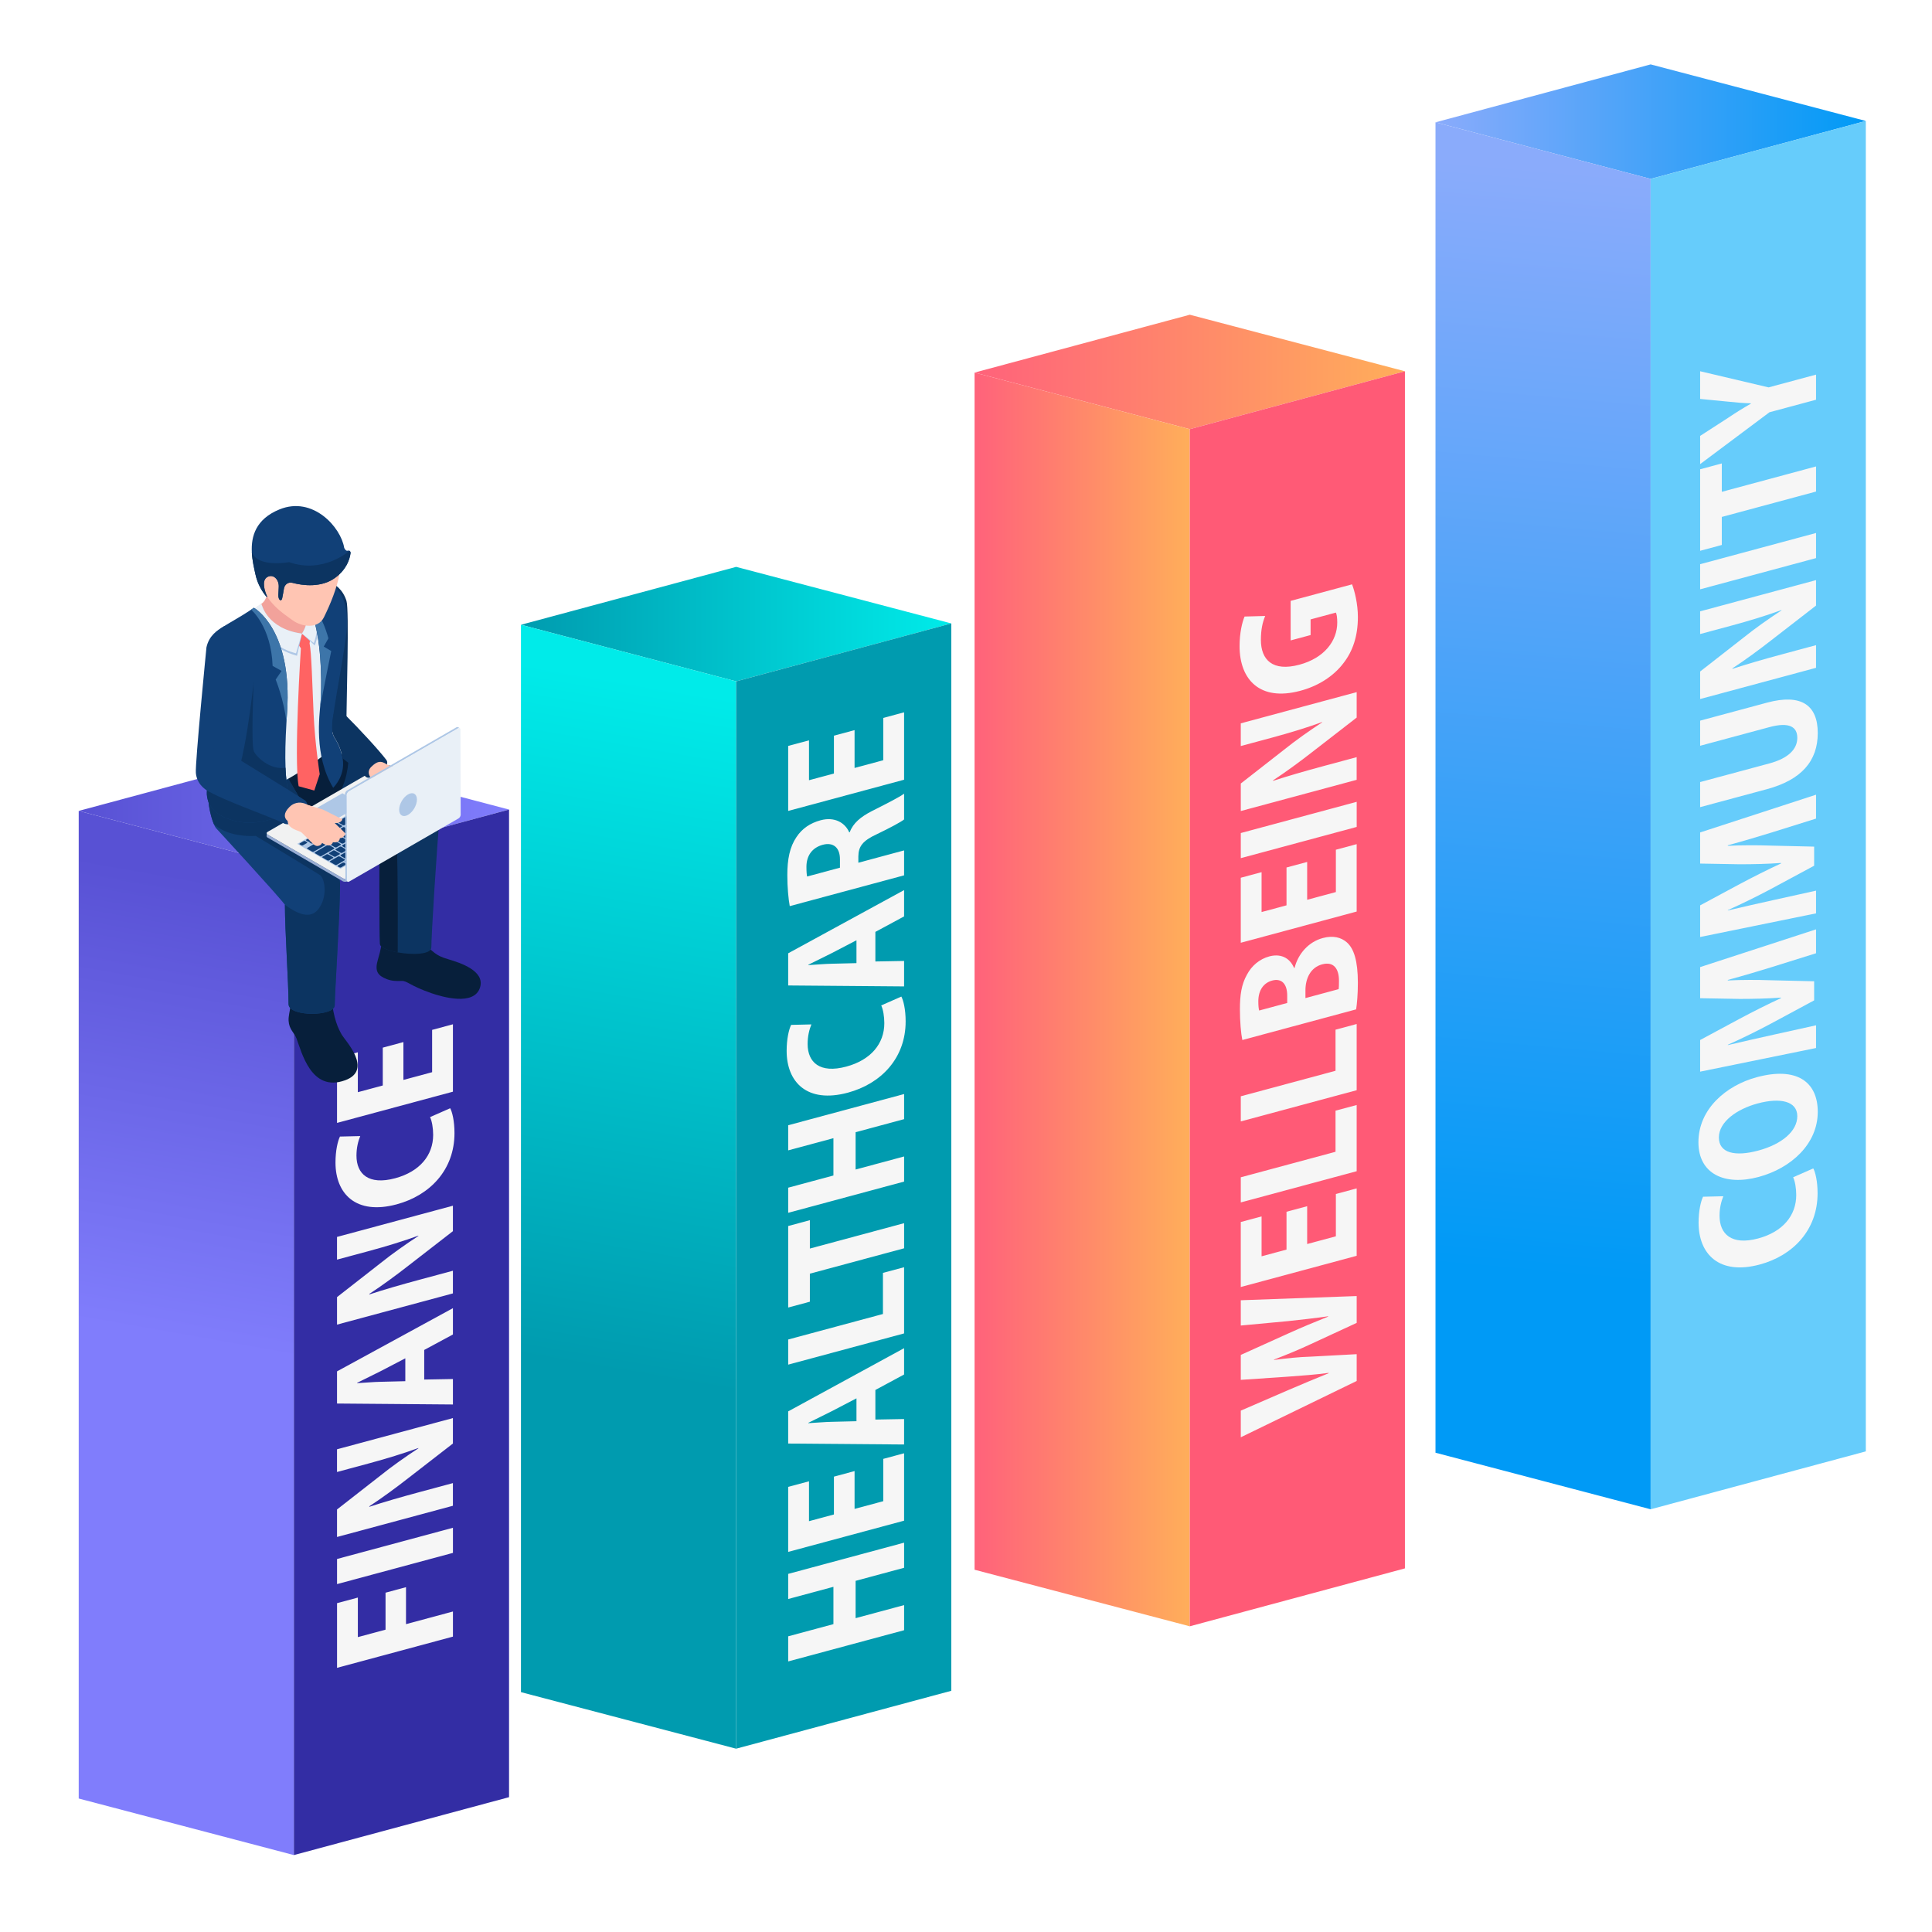 <?xml version="1.0" encoding="UTF-8"?> <svg xmlns="http://www.w3.org/2000/svg" xmlns:xlink="http://www.w3.org/1999/xlink" viewBox="0 0 1080 1080"><defs><style>.aa{fill:#fff;isolation:isolate;opacity:.05;}.aa,.ab,.ac,.ad,.ae,.af,.ag,.ah,.ai,.aj,.ak,.al,.am,.an,.ao,.ap,.aq,.ar,.as,.at,.au,.av,.aw,.ax,.ay{stroke-width:0px;}.az{filter:url(#u);}.ba{filter:url(#a);}.bb{filter:url(#x);}.bc{filter:url(#p);}.bd{filter:url(#k);}.be{filter:url(#g);}.ab{fill:#f6f6f6;}.ac{fill:#3d75a9;}.ad{fill:#0c3461;}.ae{fill:#071f3b;}.af{fill:#114077;}.ag{fill:#aec7e6;}.ah{fill:#332da4;}.ai{fill:#009baf;}.aj{fill:#ff5a76;}.ak{fill:#ff6363;}.al{fill:#98add4;}.am{fill:#f1f2f2;}.an{fill:#f2a29b;}.ao{fill:#ffc5b3;}.ap{fill:#e9f0f7;}.aq{fill:#66ccfb;}.ar{fill:url(#e);}.as{fill:url(#t);}.at{fill:url(#d);}.au{fill:url(#s);}.av{fill:url(#j);}.aw{fill:url(#i);}.ax{fill:url(#o);}.ay{fill:url(#n);}</style><filter id="a" filterUnits="userSpaceOnUse"><feOffset dx="3" dy="-4"></feOffset><feGaussianBlur result="b" stdDeviation="2"></feGaussianBlur><feFlood flood-color="#000" flood-opacity=".4"></feFlood><feComposite in2="b" operator="in"></feComposite><feComposite in="SourceGraphic"></feComposite></filter><linearGradient id="d" x1="799.45" y1="72" x2="1040" y2="72" gradientUnits="userSpaceOnUse"><stop offset="0" stop-color="#8aabfb"></stop><stop offset="1" stop-color="#009af6"></stop></linearGradient><linearGradient id="e" x1="891.87" y1="101" x2="836.72" y2="714.29" xlink:href="#d"></linearGradient><filter id="g" filterUnits="userSpaceOnUse"><feOffset dx="3" dy="-4"></feOffset><feGaussianBlur result="h" stdDeviation="2"></feGaussianBlur><feFlood flood-color="#000" flood-opacity=".4"></feFlood><feComposite in2="h" operator="in"></feComposite><feComposite in="SourceGraphic"></feComposite></filter><linearGradient id="i" x1="541.79" y1="211.92" x2="782.36" y2="211.92" gradientUnits="userSpaceOnUse"><stop offset="0" stop-color="#ff627b"></stop><stop offset="1" stop-color="#ffae5a"></stop></linearGradient><linearGradient id="j" y1="562.7" x2="662.09" y2="562.7" xlink:href="#i"></linearGradient><filter id="k" filterUnits="userSpaceOnUse"><feOffset dx="3" dy="-4"></feOffset><feGaussianBlur result="l" stdDeviation="2"></feGaussianBlur><feFlood flood-color="#000" flood-opacity=".4"></feFlood><feComposite in2="l" operator="in"></feComposite><feComposite in="SourceGraphic"></feComposite></filter><linearGradient id="n" x1="288.22" y1="352.88" x2="528.78" y2="352.88" gradientUnits="userSpaceOnUse"><stop offset="0" stop-color="#009baf"></stop><stop offset="1" stop-color="#00ebe9"></stop></linearGradient><linearGradient id="o" x1="330.92" y1="769.34" x2="395.41" y2="392.34" xlink:href="#n"></linearGradient><filter id="p" filterUnits="userSpaceOnUse"><feOffset dx="4" dy="-3"></feOffset><feGaussianBlur result="q" stdDeviation="2"></feGaussianBlur><feFlood flood-color="#000" flood-opacity=".4"></feFlood><feComposite in2="q" operator="in"></feComposite><feComposite in="SourceGraphic"></feComposite></filter><linearGradient id="s" x1="40" y1="455.92" x2="280.56" y2="455.92" gradientUnits="userSpaceOnUse"><stop offset="0" stop-color="#5851d4"></stop><stop offset="1" stop-color="#807dfc"></stop></linearGradient><linearGradient id="t" x1="143.99" y1="499.64" x2="99.44" y2="752.11" xlink:href="#s"></linearGradient><filter id="u" filterUnits="userSpaceOnUse"><feOffset dx="1" dy="-2"></feOffset><feGaussianBlur result="v" stdDeviation="2"></feGaussianBlur><feFlood flood-color="#000" flood-opacity=".4"></feFlood><feComposite in2="v" operator="in"></feComposite><feComposite in="SourceGraphic"></feComposite></filter><filter id="x" filterUnits="userSpaceOnUse"><feOffset dx="1" dy="-2"></feOffset><feGaussianBlur result="y" stdDeviation="2"></feGaussianBlur><feFlood flood-color="#000" flood-opacity=".4"></feFlood><feComposite in2="y" operator="in"></feComposite><feComposite in="SourceGraphic"></feComposite></filter></defs><g id="c" class="ba"><polygon class="at" points="1040 71.62 919.72 104 799.45 72.38 919.72 40 1040 71.62"></polygon><polygon class="ar" points="919.72 847.7 799.45 816.08 799.45 72.38 919.72 104 919.72 847.7"></polygon><polygon class="aq" points="1040 815.33 919.72 847.7 919.72 104 1040 71.62 1040 815.33"></polygon></g><g id="f"><g class="be"><polygon class="aw" points="782.36 211.54 662.09 243.91 541.79 212.28 662.09 179.93 782.36 211.54"></polygon><polygon class="av" points="662.09 913.11 541.79 881.49 541.79 212.28 662.09 243.91 662.09 913.11"></polygon><polygon class="aj" points="782.36 880.74 662.09 913.11 662.09 243.91 782.36 211.54 782.36 880.74"></polygon></g></g><g id="m" class="bd"><polygon class="ay" points="528.78 352.5 408.5 384.88 288.22 353.25 408.5 320.88 528.78 352.5"></polygon><polygon class="ax" points="408.5 981.53 288.22 949.92 288.22 353.25 408.5 384.88 408.5 981.53"></polygon><polygon class="ai" points="528.78 949.16 408.5 981.53 408.5 384.88 528.78 352.5 528.78 949.16"></polygon></g><g id="r" class="bc"><polygon class="au" points="280.56 455.55 160.28 487.92 40 456.3 160.28 423.93 280.56 455.55"></polygon><polygon class="as" points="160.28 1040 40 1008.38 40 456.3 160.28 487.92 160.28 1040"></polygon><polygon class="ah" points="280.56 1007.63 160.28 1040 160.28 487.92 280.56 455.55 280.56 1007.63"></polygon></g><g id="w" class="az"><path class="ab" d="M187.41,934.33v-36.15l11.63-3.13v22.11l15.48-4.17v-20.67l11.44-3.08v20.67l26.24-7.07v14.04l-64.79,17.45Z"></path><path class="ab" d="M187.41,873.48l64.79-17.45v14.04l-64.79,17.45v-14.04Z"></path><path class="ab" d="M252.19,843.73l-64.79,17.45v-15.38l24.22-18.92c6.25-5.05,14.42-10.8,21.24-15.24v-.19c-8.07,2.94-17.49,5.87-27.97,8.69l-17.5,4.71v-12.69l64.79-17.45v14.23l-24.9,19.3c-6.54,5.12-14.8,11.2-21.82,15.78v.29c7.98-2.63,17.4-5.36,28.74-8.41l17.98-4.84v12.69Z"></path><path class="ab" d="M236.14,773.17l16.05-.29v14.23l-64.79-.53v-17.98l64.79-35.33v14.71l-16.05,8.65v16.53ZM225.57,761.31l-13.75,7.16c-3.84,2-9.23,4.5-13.17,6.53v.19c3.94-.2,9.42-.71,13.17-.76l13.75-.34v-12.79Z"></path><path class="ab" d="M252.19,725.02l-64.79,17.45v-15.38l24.22-18.92c6.25-5.05,14.42-10.8,21.24-15.24v-.19c-8.07,2.94-17.49,5.87-27.97,8.69l-17.5,4.71v-12.69l64.79-17.45v14.23l-24.9,19.3c-6.54,5.12-14.8,11.2-21.82,15.78v.29c7.98-2.63,17.4-5.36,28.74-8.41l17.98-4.84v12.69Z"></path><path class="ab" d="M250.66,621.52c1.15,2.09,2.4,7.14,2.4,13.87,0,20.67-13.84,34.87-32.3,39.84-22.78,6.13-34.22-5.88-34.22-23.37,0-6.63,1.25-11.97,2.5-14.52l11.34-.27c-1.15,2.81-2.11,6.43-2.11,10.95,0,10.19,6.73,16.64,21.63,12.63,13.75-3.7,21.24-12.83,21.24-24.27,0-3.75-.67-7.7-1.73-9.92l11.25-4.95Z"></path><path class="ab" d="M224.51,584.53v21.15l16.05-4.32v-23.65l11.63-3.13v37.68l-64.79,17.45v-36.34l11.63-3.13v22.3l13.94-3.75v-21.15l11.53-3.11Z"></path><path class="ab" d="M439.61,916.71l25.28-6.81v-20.86l-25.28,6.81v-14.04l64.79-17.45v14.04l-27.11,7.3v20.86l27.11-7.3v14.04l-64.79,17.45v-14.04Z"></path><path class="ab" d="M476.71,824.34v21.15l16.05-4.32v-23.65l11.63-3.13v37.68l-64.79,17.45v-36.34l11.63-3.13v22.3l13.94-3.75v-21.15l11.53-3.11Z"></path><path class="ab" d="M488.34,795.54l16.05-.29v14.23l-64.79-.53v-17.98l64.79-35.33v14.71l-16.05,8.65v16.53ZM477.77,783.68l-13.75,7.16c-3.84,2-9.23,4.5-13.17,6.53v.19c3.94-.2,9.42-.71,13.17-.76l13.75-.34v-12.79Z"></path><path class="ab" d="M439.61,764.83v-14.04l52.96-14.26v-22.97l11.82-3.18v37.01l-64.79,17.45Z"></path><path class="ab" d="M451.72,713.99v15.67l-12.11,3.26v-45.57l12.11-3.26v15.86l52.68-14.19v14.04l-52.68,14.19Z"></path><path class="ab" d="M439.61,665.92l25.28-6.81v-20.86l-25.28,6.81v-14.04l64.79-17.45v14.04l-27.11,7.3v20.86l27.11-7.3v14.04l-64.79,17.45v-14.04Z"></path><path class="ab" d="M502.86,559.1c1.15,2.09,2.4,7.14,2.4,13.87,0,20.67-13.84,34.87-32.3,39.84-22.78,6.13-34.22-5.88-34.22-23.37,0-6.63,1.25-11.97,2.5-14.52l11.34-.27c-1.15,2.81-2.11,6.43-2.11,10.95,0,10.19,6.73,16.65,21.63,12.63,13.75-3.7,21.24-12.83,21.24-24.27,0-3.75-.67-7.7-1.73-9.92l11.25-4.95Z"></path><path class="ab" d="M488.34,539.47l16.05-.29v14.23l-64.79-.53v-17.98l64.79-35.33v14.71l-16.05,8.65v16.53ZM477.77,527.61l-13.75,7.16c-3.84,2-9.23,4.5-13.17,6.53v.19c3.94-.2,9.42-.71,13.17-.76l13.75-.34v-12.79Z"></path><path class="ab" d="M440.47,508.53c-.77-4.21-1.35-10.5-1.35-17.42,0-8.75,1.35-15.65,5.1-21.17,3.17-4.79,7.69-7.84,13.55-9.42,7.79-2.1,13.65,1.42,15.96,6.76l.29-.08c1.83-5.01,6.06-8.55,12.3-11.77,7.31-3.7,15.57-7.85,18.07-9.77v14.42c-1.83,1.45-7.5,4.52-15.19,8.22-8.07,3.71-10.29,6.9-10.38,12.41v3.56l25.57-6.89v13.94l-63.92,17.21ZM468.54,487.03v-4.71c0-6.73-3.94-9.61-9.61-8.08-5.77,1.55-9.13,5.92-9.13,12.36,0,2.79.19,4.56.38,5.38l18.36-4.94Z"></path><path class="ab" d="M476.71,410.14v21.15l16.05-4.32v-23.65l11.63-3.13v37.68l-64.79,17.45v-36.34l11.63-3.13v22.3l13.94-3.75v-21.15l11.53-3.11Z"></path><path class="ab" d="M757.4,773.97l-64.79,31.48v-14.9l26.43-11.44c7.59-3.29,15.76-6.65,22.69-9.47v-.19c-7.31,1.01-14.9,1.51-22.88,2.12l-26.24,1.78v-13.94l26.82-12.12c7.5-3.37,14.51-6.31,22.01-9.29v-.19c-7.59,1.08-14.9,1.9-22.59,2.72l-26.24,2.45v-14.13l64.79-2.35v15l-25.86,11.96c-6.34,2.96-12.88,5.68-20.38,8.56v.19c7.5-.96,13.94-1.64,20.38-1.83l25.86-1.39v15Z"></path><path class="ab" d="M729.71,676.27v21.15l16.05-4.32v-23.65l11.63-3.13v37.68l-64.79,17.45v-36.34l11.63-3.13v22.3l13.94-3.75v-21.15l11.54-3.11Z"></path><path class="ab" d="M692.61,674.15v-14.04l52.96-14.26v-22.97l11.82-3.18v37.01l-64.79,17.45Z"></path><path class="ab" d="M692.61,628.87v-14.04l52.96-14.26v-22.97l11.82-3.18v37.01l-64.79,17.45Z"></path><path class="ab" d="M693.47,583.37c-.77-3.64-1.35-10.4-1.35-17.13,0-8.07.87-13.98,3.94-19.42,2.59-4.93,7.02-8.71,12.5-10.19,5.67-1.53,11.15.17,13.84,6.46l.29-.08c2.02-7.95,7.88-14.52,15.76-16.64,5.77-1.55,10.29-.37,13.46,2.43,3.94,3.46,6.15,10.36,6.15,22.57,0,6.54-.48,11.57-.96,14.87l-63.63,17.14ZM718.56,562.67v-4.13c0-6.82-3.36-9.76-8.36-8.42-4.81,1.29-7.79,5.37-7.79,11.61,0,2.6.19,4.18.48,5.16l15.67-4.22ZM747.3,554.93c.19-1.21.19-2.74.19-4.76,0-6.25-2.69-10.91-9.42-9.09-6.54,1.76-9.32,7.99-9.32,14.53v4.33l18.55-5Z"></path><path class="ab" d="M729.71,483.83v21.15l16.05-4.32v-23.65l11.63-3.13v37.68l-64.79,17.45v-36.34l11.63-3.13v22.3l13.94-3.75v-21.15l11.54-3.11Z"></path><path class="ab" d="M692.61,467.67l64.79-17.45v14.04l-64.79,17.45v-14.04Z"></path><path class="ab" d="M757.4,437.92l-64.79,17.45v-15.38l24.22-18.92c6.25-5.05,14.42-10.81,21.24-15.24v-.19c-8.07,2.94-17.5,5.87-27.97,8.69l-17.5,4.71v-12.69l64.79-17.45v14.23l-24.9,19.3c-6.54,5.12-14.8,11.2-21.82,15.78v.29c7.98-2.63,17.4-5.36,28.74-8.41l17.97-4.84v12.69Z"></path><path class="ab" d="M754.8,328.65c1.44,3.65,3.27,10.94,3.27,18.25,0,10.57-2.79,19.02-8.08,25.82-5.58,7.37-14.32,12.89-24.32,15.49-22.21,5.88-33.74-6.1-33.74-25.04,0-7.31,1.44-13.37,2.79-16.52l11.53-.32c-1.44,3.46-2.4,7.47-2.4,13.43,0,11.05,6.54,17.85,21.53,13.81,14.03-3.78,21.15-13.39,21.15-23.57,0-2.6-.29-4.73-.77-5.56l-14.13,3.81v8.75l-11.15,3v-22.11l34.32-9.24Z"></path><path class="ab" d="M1012.64,655.16c1.15,2.09,2.4,7.14,2.4,13.87,0,20.67-13.84,34.87-32.3,39.84-22.78,6.13-34.22-5.88-34.22-23.37,0-6.63,1.25-11.97,2.5-14.52l11.34-.27c-1.15,2.81-2.12,6.43-2.12,10.95,0,10.19,6.73,16.65,21.63,12.63,13.75-3.7,21.24-12.83,21.24-24.27,0-3.75-.67-7.7-1.73-9.92l11.25-4.95Z"></path><path class="ab" d="M981.02,604.17c22.2-5.98,34.12,2.44,34.12,19.36,0,17.88-14.8,31.48-33.07,36.4-18.94,5.1-33.64-1.71-33.64-19.39,0-18.65,15.57-31.78,32.59-36.37ZM981.88,645.18c13.26-3.57,21.82-10.88,21.82-19.24s-9.42-10.54-22.21-7.09c-11.53,3.11-21.63,10.25-21.63,18.99s9.04,10.83,22.01,7.34Z"></path><path class="ab" d="M990.05,542.43c-7.4,2.28-16.44,5-25.19,7.36v.29c7.88-.39,16.73-.37,23.65-.12l24.61.58v10.67l-24.32,13.09c-6.92,3.69-15.76,8.09-23.93,11.73v.19c8.36-1.96,17.78-4.12,25.38-5.78l23.93-5.29v12.69l-64.79,13.22v-17.69l22.21-11.94c7.69-4.09,15.48-8.01,22.97-11.47v-.29c-7.4.55-15.57.73-23.07.73l-22.11-.39v-17.4l64.79-21.1v13.36l-24.13,7.55Z"></path><path class="ab" d="M990.05,467.16c-7.4,2.28-16.44,5-25.19,7.36v.29c7.88-.39,16.73-.37,23.65-.12l24.61.58v10.67l-24.32,13.09c-6.92,3.69-15.76,8.09-23.93,11.73v.19c8.36-1.96,17.78-4.12,25.38-5.78l23.93-5.29v12.69l-64.79,13.22v-17.69l22.21-11.94c7.69-4.09,15.48-8.01,22.97-11.47v-.29c-7.4.55-15.57.73-23.07.73l-22.11-.39v-17.4l64.79-21.1v13.36l-24.13,7.55Z"></path><path class="ab" d="M949.39,439.18l38.74-10.43c10.67-2.87,15.57-8.04,15.57-14.29s-4.61-8.95-15.57-6l-38.74,10.43v-14.04l37.39-10.07c19.03-5.13,28.36,1.3,28.36,16.97s-9.13,26.2-28.45,31.41l-37.3,10.04v-14.04Z"></path><path class="ab" d="M1014.18,375.31l-64.79,17.45v-15.38l24.22-18.92c6.25-5.05,14.42-10.8,21.24-15.24v-.19c-8.07,2.94-17.49,5.87-27.97,8.69l-17.5,4.71v-12.69l64.79-17.45v14.23l-24.9,19.3c-6.54,5.12-14.8,11.2-21.82,15.78v.29c7.98-2.63,17.4-5.36,28.74-8.41l17.98-4.84v12.69Z"></path><path class="ab" d="M949.39,317.39l64.79-17.45v14.04l-64.79,17.45v-14.04Z"></path><path class="ab" d="M961.5,290.97v15.67l-12.11,3.26v-45.57l12.11-3.26v15.86l52.68-14.19v14.04l-52.68,14.19Z"></path><path class="ab" d="M1014.18,225.45l-26.05,7.01-38.74,28.98v-15.77l15.57-10.06c4.52-3.04,8.36-5.43,12.79-7.96v-.19c-4.23-.11-8.27-.46-12.88-.95l-15.48-1.5v-15.48l38.26,9.02,26.53-7.14v14.04Z"></path></g><g id="z" class="bb"><path class="ae" d="M240.02,557.14c-12.12-4.2-13.38-6.96-16.57-6.79-2.63.12-5.37.1-8.2-1-5.1-1.96-6.9-4.47-5.04-10.79,1.86-6.32,1.9-8.04,2.26-10.02.47-2.51,16.16-4.75,22.56.33,6.73,5.32,7,7.12,14.24,9.26,7.26,2.12,20.77,6.59,18.12,15.71-3.14,10.81-21.4,5.37-27.38,3.31Z"></path><path class="ad" d="M245.43,450.17v.12c0,.08-.02.16-.02.22-.02.29-.04.59-.08.88-2.45,27.93-5.22,73.96-5.2,80.2.02,4.02-10.49,4.33-18.81,2.8-5.37-.98-9.81-2.73-9.92-4.71-.41-8.55-.39-40.95-.22-61.29-15.61-.59-32.07-3.02-41.01-3.73-11.75-.94-22.05-47.72,10.65-43.07,0,0,5.53,1.26,13.08,3.02,14.57,3.37,36.72,8.55,41.52,9.96,6.88,1.98,10.32,8.69,10.02,15.61Z"></path><path class="ae" d="M221.34,534.41c-5.37-.98-9.81-2.73-9.92-4.71-.41-8.55-.39-40.95-.22-61.29-15.61-.59-32.07-3.02-41.01-3.73-11.75-.94-22.05-47.72,10.65-43.07,0,0,5.53,1.26,13.08,3.02-.04,3.12-.67,15.79-7.47,23.79,0,0,30.42,8.45,32.99,9.94,2,1.12,2,52.6,1.9,76.06Z"></path><path class="ae" d="M191.9,605.88c-19.01,6.94-24.28-15.91-27.18-23.44-1.22-3.2-4.12-4.94-4.39-9.85-.14-2.63.67-5.04,1.12-8.75.73-6.1.18-3.1,1.39-8.59s20.63-5.35,21.36,3.35c1.08,13.12,4.1,18.73,5.9,21.89,1.8,3.12,17.65,19.61,1.8,25.4Z"></path><path class="af" d="M189.08,496.79v.1c-.02,16.12-2.96,60.7-2.96,67.04s-25.81,6.61-25.81-.61c0-11.65-2.04-41.33-2.04-55.53-3.9-5.35-38.62-42.97-38.62-42.97-.35-.49-.73-1.22-1.12-2.16-3.9-9.2-8.51-37.58,13.47-37.58,24.22,0,25.85,8.45,25.85,8.45,0,0,22.95,37.68,29.66,55.51,1.14,3.04,1.61,5.57,1.59,7.75h-.02Z"></path><path class="ad" d="M189.08,496.79v.1c-.02,16.12-2.96,60.7-2.96,67.04s-25.81,6.61-25.81-.61c0-11.65-2.04-41.33-2.04-55.53,10.67,7.85,16.26,6.67,19.63,1.08,4.35-7.2,2.37-16.04,0-17.67s-35.95-21.93-35.95-21.93c0,0-11.24.98-19.67-3.88-1.53-.88-2.77-1.82-3.75-2.75-3.9-9.2-8.51-37.58,13.47-37.58,24.22,0,25.85,8.45,25.85,8.45,0,0,22.95,37.68,29.66,55.51,1.14,3.04,1.61,5.57,1.59,7.75l-.02.02Z"></path><path class="ad" d="M192.69,337.94c1.59,5.12,0,56.8,0,64.41,0,5.71-14.75,15.26-16.44,8.32-3.06-12.45-6.43-58.17-8.9-66.27-2.47-8.1-5.22-14.83.86-17.46,7.12-3.1,20.63-1.41,24.48,11Z"></path><path class="ap" d="M125.28,351.43l37.95-22.26c8.63-4.98,16.69-4.16,23.14,3.43h0c6.3,7.43,8.04,17.71,4.53,26.79l-9.65,38.91c-1.53,4.26-1.31,11.22-.61,16.1.49,3.41.65,4.67.51,6.43s-.59,2.88-2.35,4.24c-2.77,2.14-7.71,5.67-15.3,10.28-6.3,3.84-12.24,6.49-16.71,8.22-6.79,2.63-14.46,2.31-20.87-1.18-.71-.39-1.43-.82-2.1-1.31-1.82-1.29-3.12-2.41-4.06-3.37-1.55-1.59-2.26-3.82-2-6.02l1-8.1c.37-2.9.39-7.65.06-10.57l-2.55-22.87c-.73-6.51-.82-13.08-.27-19.59l.16-1.92c.65-8.08,2.1-13.16,9.12-17.22Z"></path><path class="an" d="M142.95,341.1s.9-.57,2.2-1.63c1.49-.9,2.67-2.88,3.18-5.37,1.37-6.65,11.12-8.43,15.75-5.2,4.63,3.22,9,9.81,8.02,22.03-.33,3.96-2.35,4.14-4.28,5.28-4.63,2.67-11.79-.33-14.59-2.37-3.98-2.94-8.22-6.24-10.28-12.75Z"></path><path class="ak" d="M161.95,356.63l5.24,7.75s-4.04,62.18-1.24,77.14l8.75,2.39,3.02-9.16s-2.65-16.85-3.41-33.6c-.75-16.75-1.18-34.56-2.26-39.5l1.53-10.53-5.75,5.06-5.88.45Z"></path><path class="ag" d="M167.8,356.2l-2.77,12.36s-20.22-4.41-24.81-24.22l5.47-3.51s2.35,12.69,22.12,15.36Z"></path><path class="ag" d="M167.8,356.2l7.16,6.63s8.75-20.99-10.34-32.58c0,0,11.67,12.71,3.18,25.95Z"></path><path class="ap" d="M167.8,356.2l-3.33,11.02s-20.22-4.41-24.81-24.22l5.47-3.51s2.9,14.04,22.67,16.71Z"></path><path class="ap" d="M167.8,356.2l6.61,5.26s8.75-20.99-10.34-32.58c0,.02,12.22,14.08,3.73,27.32Z"></path><path class="af" d="M164.09,454.56s-16.12,8.75-29.01,7.18c-14.57-1.77-20.85-9.16-20.46-17.12.14-2.96,2.33-18.42,2.8-24.28.49-5.86-3.37-22.81-2.73-43.01.08-2.82.24-5.37.49-7.67.94-8.61,3.22-13.89,8.85-17.46,3.71-2.35,9.59-5.57,14.08-8.55l2.82-1.9s21.67,11.89,18.55,58.43c-.12,1.92-.24,3.79-.35,5.61-.59,10.1-.8,18.46-.51,25.38.45,11.32,2.14,18.73,5.49,23.38Z"></path><path class="ad" d="M164.09,454.56s-16.12,8.75-29.01,7.18c-14.57-1.77-20.85-9.16-20.46-17.12.14-2.96,2.33-18.42,2.8-24.28.49-5.86-3.37-22.81-2.73-43.01.08-2.82.24-5.37.49-7.67,12.51-1.18,25.22,1.02,25.6,14.2,0,0-1.51,34.21.12,38.05,1.41,3.28,9.14,10.63,17.69,9.26.47,11.32,2.16,18.73,5.51,23.38Z"></path><path class="ac" d="M159.48,400.17c-.12,1.92-.24,3.79-.35,5.61v.04c-1.37-12.59-6.02-23.93-6.02-23.93l3.28-4.84-5-2.82c-.8-22.01-12-31.44-12-31.44l1.53-1.04s21.69,11.89,18.55,58.41Z"></path><path class="af" d="M158.6,331.9s12.36,2.57,16.46,18.57,3.67,37.11,3.12,44.33c-.57,7.22-3.84,29.5,7.06,47.56,0,0,7.92-7.39,4.88-18.4-3.02-11.02-5.57-7.9-5.43-16.26.14-8.36,8.34-46.68,8.34-57.53,0-15.32-6.02-21.24-13.65-23.65-3.71-1.16-8.39-.75-12.38.73-3.88,1.43-7.12,3.9-8.41,4.65Z"></path><path class="ac" d="M184.16,365.93s-4.1,20.16-6.2,31.44v.04c.1-1.02.18-1.9.24-2.63.57-7.22,1-28.32-3.12-44.31-4.1-16-16.46-18.57-16.46-18.57,0,0,16.57-.04,23.97,26.93l-2.61,4.61,4.18,2.49Z"></path><path class="ao" d="M188.9,322.52c-1.61,8.39-5.14,17.1-8.83,24.56-3.28,6.67-12.38,5.41-17.53,1.63-5.2-3.82-14.75-9.38-19.3-23.63-4.63-14.49-3.16-31.72,11.61-37.48,13.18-5.14,27.28,7.12,29.4,10.69s6.88,12.57,4.65,24.22Z"></path><path class="af" d="M194.96,311.19c-.47,3.59-2.31,9.2-8.69,13.87-7.55,5.51-17.81,4.35-23.79,2.75-2.24-.61-4.37.84-4.75,3.22-.33,2.06-.75,4.28-1,5.49-.41,1.98-2.24,1.04-2.12-1.94.04-1.06.12-3.08.2-4.33.29-4.35-3.1-7.63-6.45-5.65-3.28,1.94-1.43,7.94.1,11.12,0,0-.47-.08-.75-.43-1.96-2.39-4.71-6.57-5.92-12.26-.71-3.28-1.8-7.71-2.02-12.4-.43-8.71,2.12-18.44,15.51-23.89,18.59-7.55,34.25,9.87,36.13,21.5,0,0,.86,2.06,2.02,1.59.35-.12.67-.08.94.06h.02c.39.29.63.75.57,1.29Z"></path><path class="ad" d="M194.96,311.19c-.47,3.59-2.31,9.2-8.69,13.87-7.55,5.51-17.81,4.35-23.79,2.75-2.24-.61-4.37.84-4.75,3.22-.33,2.06-.75,4.28-1,5.49-.41,1.98-2.24,1.04-2.12-1.94.04-1.06.12-3.08.2-4.33.29-4.35-3.1-7.63-6.45-5.65-3.28,1.94-1.43,7.94.1,11.12,0,0-.47-.08-.75-.43-1.96-2.39-4.71-6.57-5.92-12.26-.71-3.28-1.8-7.71-2.02-12.4,3.22,8.9,20.85,5.61,20.85,5.61,19.08,6.75,33.74-6.32,33.74-6.32h.02c.39.27.63.73.57,1.26Z"></path><path class="al" d="M256.26,456.11c0,.27-.18.55-.55.75l-62.49,36.09c-.08.04-.18.1-.29.12-.02,0-.04.02-.04.02-.08.02-.16.06-.24.08-.02,0-.04,0-.06.02-.1.02-.2.04-.31.04h-.04c-.1.02-.2.02-.31.02h-.04c-.1,0-.2,0-.31-.02h-.06c-.08,0-.14-.02-.22-.04-.06-.02-.12-.02-.18-.04-.04-.02-.1-.02-.14-.04-.12-.04-.24-.1-.37-.16l-42.03-24.42s-.08-.06-.12-.08c-.04-.04-.1-.06-.12-.1-.06-.06-.1-.1-.14-.16,0,0-.02-.02-.02-.04-.04-.06-.06-.12-.08-.16v-.02c-.02-.06-.04-.12-.04-.18v1.71s0,.06.02.1c0,.02.02.04.02.06v.04s.02.06.04.1c0,.02.02.04.04.06l.02.02.02.02s.08.08.12.12h.02s.08.06.12.1c.04.02.06.04.08.06,0,0,.02,0,.02.02l42.03,24.42c.1.06.22.12.37.16.02,0,.02.02.04.02.04,0,.06.02.1.02.06.02.12.04.18.04.02,0,.04.02.06.02.04,0,.1.02.16.02h.08c.06,0,.14.02.2.02h.53c.06,0,.12-.02.18-.04.02,0,.04,0,.04-.02.02,0,.04,0,.06-.02.04,0,.06-.02.1-.02.06-.02.1-.04.16-.06.02,0,.04,0,.04-.02h.02c.1-.04.18-.08.27-.12l62.49-36.09c.37-.2.55-.49.55-.75v-1.67Z"></path><path class="am" d="M148.6,467.02c-.71.41-.71,1.08,0,1.51l42.03,24.42c.71.41,1.88.41,2.59,0l62.49-36.09c.71-.41.73-1.1.02-1.51l-42.03-24.42c-.71-.41-1.88-.41-2.61,0l-62.49,36.09Z"></path><polygon class="ag" points="223.03 440.3 247.21 454.25 189.32 487.67 165.15 473.72 223.03 440.3"></polygon><path class="af" d="M220.5,442.95c-.29-.16-.33-.43-.06-.57l2.22-1.29c.24-.14.69-.12.98.04l2.57,1.49c.29.16.33.43.06.57l-2.22,1.29c-.24.14-.69.12-.98-.04l-2.57-1.49Z"></path><path class="af" d="M216.81,445.09c-.29-.16-.33-.43-.06-.57l2.22-1.29c.24-.14.69-.12.98.04l2.57,1.49c.29.16.33.43.06.57l-2.22,1.29c-.24.14-.69.12-.98-.04l-2.57-1.49Z"></path><path class="af" d="M213.11,447.21c-.29-.16-.33-.43-.06-.57l2.22-1.29c.24-.14.69-.12.98.04l2.57,1.49c.29.16.33.43.06.57l-2.22,1.29c-.24.14-.69.12-.98-.04l-2.57-1.49Z"></path><path class="af" d="M177.7,467.68c-.29-.16-.33-.43-.06-.57l2.22-1.29c.24-.14.69-.12.98.04l2.57,1.49c.29.16.33.43.06.57l-2.22,1.29c-.24.14-.69.12-.98-.04l-2.57-1.49Z"></path><path class="af" d="M206.48,451.05c-.29-.16-.33-.43-.06-.57l5.16-2.98c.24-.14.69-.12.98.04l2.57,1.49c.29.16.33.43.06.57l-5.16,2.98c-.24.14-.69.12-.98-.04l-2.57-1.49Z"></path><path class="af" d="M181.39,465.53c-.29-.16-.33-.43-.06-.57l5.16-2.98c.24-.14.69-.12.98.04l2.57,1.49c.29.16.33.43.06.57l-5.16,2.98c-.24.14-.69.12-.98-.04l-2.57-1.49Z"></path><path class="af" d="M188.02,461.72c-.29-.16-.33-.43-.06-.57l16.99-9.81c.24-.14.69-.12.98.04l2.57,1.49c.29.16.33.43.06.57l-16.99,9.81c-.24.14-.69.12-.98-.04l-2.57-1.49Z"></path><path class="af" d="M174,469.8c-.29-.16-.33-.43-.06-.57l2.22-1.29c.24-.14.69-.12.98.04l.75.45c.29.16.33.43.06.57l-2.22,1.29c-.24.14-.69.12-.98-.04l-.75-.45Z"></path><path class="af" d="M170.31,471.94c-.29-.16-.33-.43-.06-.57l2.22-1.29c.24-.14.69-.12.98.04l.75.45c.29.16.33.43.06.57l-2.22,1.29c-.24.14-.69.12-.98-.04l-.75-.45Z"></path><path class="af" d="M172.11,472.98c-.29-.16-.33-.43-.06-.57l2.22-1.29c.24-.14.69-.12.98.04l.75.45c.29.16.33.43.06.57l-2.22,1.29c-.24.14-.69.12-.98-.04l-.75-.45Z"></path><path class="af" d="M166.62,474.06c-.29-.16-.33-.43-.06-.57l2.22-1.29c.24-.14.69-.12.98.04l.75.45c.29.16.33.43.06.57l-2.22,1.29c-.24.14-.69.12-.98-.04l-.75-.45Z"></path><path class="af" d="M241.39,455.52c-.29-.16-.33-.43-.06-.57l2.65-1.53c.24-.14.69-.12.98.04l.75.45c.29.16.33.43.06.57l-2.65,1.53c-.24.14-.69.12-.98-.04l-.75-.45Z"></path><path class="af" d="M237.29,457.88c-.29-.16-.33-.43-.06-.57l2.65-1.53c.24-.14.69-.12.98.04l.75.45c.29.16.33.43.06.57l-2.65,1.53c-.24.14-.69.12-.98-.04l-.75-.45Z"></path><path class="af" d="M233.17,460.25c-.29-.16-.33-.43-.06-.57l2.65-1.53c.24-.14.69-.12.98.04l.75.45c.29.16.33.43.06.57l-2.65,1.53c-.24.14-.69.12-.98-.04l-.75-.45Z"></path><path class="af" d="M229.05,462.64c-.29-.16-.33-.43-.06-.57l2.65-1.53c.24-.14.69-.12.98.04l.75.45c.29.16.33.43.06.57l-2.65,1.53c-.24.14-.69.12-.98-.04l-.75-.45Z"></path><path class="af" d="M224.95,465c-.29-.16-.33-.43-.06-.57l2.65-1.53c.24-.14.69-.12.98.04l.75.45c.29.16.33.43.06.57l-2.65,1.53c-.24.14-.69.12-.98-.04l-.75-.45Z"></path><path class="af" d="M220.83,467.39c-.29-.16-.33-.43-.06-.57l2.65-1.53c.24-.14.69-.12.98.04l.75.45c.29.16.33.43.06.57l-2.65,1.53c-.24.14-.69.12-.98-.04l-.75-.45Z"></path><path class="af" d="M216.72,469.76c-.29-.16-.33-.43-.06-.57l2.65-1.53c.24-.14.69-.12.98.04l.75.45c.29.16.33.43.06.57l-2.65,1.53c-.24.14-.69.12-.98-.04l-.75-.45Z"></path><path class="af" d="M212.6,472.12c-.29-.16-.33-.43-.06-.57l2.65-1.53c.24-.14.69-.12.98.04l.75.45c.29.16.33.43.06.57l-2.65,1.53c-.24.14-.69.12-.98-.04l-.75-.45Z"></path><path class="af" d="M208.5,474.51c-.29-.16-.33-.43-.06-.57l2.65-1.53c.24-.14.69-.12.98.04l.75.45c.29.16.33.43.06.57l-2.65,1.53c-.24.14-.69.12-.98-.04l-.75-.45Z"></path><path class="af" d="M204.38,476.88c-.29-.16-.33-.43-.06-.57l2.65-1.53c.24-.14.69-.12.98.04l.75.45c.29.16.33.43.06.57l-2.65,1.53c-.24.14-.69.12-.98-.04l-.75-.45Z"></path><path class="af" d="M200.28,479.24c-.29-.16-.33-.43-.06-.57l2.65-1.53c.24-.14.69-.12.98.04l.75.45c.29.16.33.43.06.57l-2.65,1.53c-.24.14-.69.12-.98-.04l-.75-.45Z"></path><path class="af" d="M196.16,481.63c-.29-.16-.33-.43-.06-.57l2.65-1.53c.24-.14.69-.12.98.04l.75.45c.29.16.33.43.06.57l-2.65,1.53c-.24.14-.69.12-.98-.04l-.75-.45Z"></path><path class="af" d="M192.06,484c-.29-.16-.33-.43-.06-.57l2.65-1.53c.24-.14.69-.12.98.04l.75.45c.29.16.33.43.06.57l-2.65,1.53c-.24.14-.69.12-.98-.04l-.75-.45Z"></path><path class="af" d="M187.94,486.39c-.29-.16-.33-.43-.06-.57l2.65-1.53c.24-.14.69-.12.98.04l.75.45c.29.16.33.43.06.57l-2.65,1.53c-.24.14-.69.12-.98-.04l-.75-.45Z"></path><path class="af" d="M237.56,452.8c-.29-.16-.33-.43-.06-.57l2.22-1.29c.24-.14.69-.12.98.04l2.57,1.49c.29.16.33.43.06.57l-2.22,1.29c-.24.14-.69.12-.98-.04l-2.57-1.49Z"></path><path class="af" d="M233.86,454.95c-.29-.16-.33-.43-.06-.57l2.22-1.29c.24-.14.69-.12.98.04l2.57,1.49c.29.16.33.43.06.57l-2.22,1.29c-.24.14-.69.12-.98-.04l-2.57-1.49Z"></path><path class="af" d="M230.17,457.07c-.29-.16-.33-.43-.06-.57l2.22-1.29c.24-.14.69-.12.98.04l2.57,1.49c.29.16.33.43.06.57l-2.22,1.29c-.24.14-.69.12-.98-.04l-2.57-1.49Z"></path><path class="af" d="M226.48,459.21c-.29-.16-.33-.43-.06-.57l2.22-1.29c.24-.14.69-.12.98.04l2.57,1.49c.29.16.33.43.06.57l-2.22,1.29c-.24.14-.69.12-.98-.04l-2.57-1.49Z"></path><path class="af" d="M222.78,461.33c-.29-.16-.33-.43-.06-.57l2.22-1.29c.24-.14.69-.12.98.04l2.57,1.49c.29.16.33.43.06.57l-2.22,1.29c-.24.14-.69.12-.98-.04l-2.57-1.49Z"></path><path class="af" d="M219.09,463.47c-.29-.16-.33-.43-.06-.57l2.22-1.29c.24-.14.69-.12.98.04l2.57,1.49c.29.16.33.43.06.57l-2.22,1.29c-.24.14-.69.12-.98-.04l-2.57-1.49Z"></path><path class="af" d="M215.4,465.6c-.29-.16-.33-.43-.06-.57l2.22-1.29c.24-.14.69-.12.98.04l2.57,1.49c.29.16.33.43.06.57l-2.22,1.29c-.24.14-.69.12-.98-.04l-2.57-1.49Z"></path><path class="af" d="M211.71,467.74c-.29-.16-.33-.43-.06-.57l2.22-1.29c.24-.14.69-.12.98.04l2.57,1.49c.29.16.33.43.06.57l-2.22,1.29c-.24.14-.69.12-.98-.04l-2.57-1.49Z"></path><path class="af" d="M208.01,469.86c-.29-.16-.33-.43-.06-.57l2.22-1.29c.24-.14.69-.12.98.04l2.57,1.49c.29.16.33.43.06.57l-2.22,1.29c-.24.14-.69.12-.98-.04l-2.57-1.49Z"></path><path class="af" d="M204.32,471.98c-.29-.16-.33-.43-.06-.57l2.22-1.29c.24-.14.69-.12.98.04l2.57,1.49c.29.16.33.43.06.57l-2.22,1.29c-.24.14-.69.12-.98-.04l-2.57-1.49Z"></path><path class="af" d="M200.63,474.12c-.29-.16-.33-.43-.06-.57l2.22-1.29c.24-.14.69-.12.98.04l2.57,1.49c.29.16.33.43.06.57l-2.22,1.29c-.24.14-.69.12-.98-.04l-2.57-1.49Z"></path><path class="af" d="M196.93,476.25c-.29-.16-.33-.43-.06-.57l2.22-1.29c.24-.14.69-.12.98.04l2.57,1.49c.29.16.33.43.06.57l-2.22,1.29c-.24.14-.69.12-.98-.04l-2.57-1.49Z"></path><path class="af" d="M193.24,478.39c-.29-.16-.33-.43-.06-.57l2.22-1.29c.24-.14.69-.12.98.04l2.57,1.49c.29.16.33.43.06.57l-2.22,1.29c-.24.14-.69.12-.98-.04l-2.57-1.49Z"></path><path class="af" d="M189.55,480.51c-.29-.16-.33-.43-.06-.57l2.22-1.29c.24-.14.69-.12.98.04l2.57,1.49c.29.16.33.43.06.57l-2.22,1.29c-.24.14-.69.12-.98-.04l-2.57-1.49Z"></path><path class="af" d="M183.67,483.92c-.29-.16-.33-.43-.06-.57l4.41-2.55c.24-.14.69-.12.98.04l2.57,1.49c.29.16.33.43.06.57l-4.41,2.55c-.24.14-.69.12-.98-.04l-2.57-1.49Z"></path><path class="af" d="M185.1,481.12c.29.16.33.43.06.57l-2.22,1.29c-.24.14-.69.12-.98-.04l-2.57-1.49c-.29-.16-.33-.43-.06-.57l2.22-1.29c.24-.14.69-.12.98.04l2.57,1.49Z"></path><path class="af" d="M188.79,479c.29.16.33.43.06.57l-2.22,1.29c-.24.14-.69.12-.98-.04l-2.57-1.49c-.29-.16-.33-.43-.06-.57l2.22-1.29c.24-.14.69-.12.98.04l2.57,1.49Z"></path><path class="af" d="M192.49,476.86c.29.16.33.43.06.57l-2.22,1.29c-.24.14-.69.12-.98-.04l-2.57-1.49c-.29-.16-.33-.43-.06-.57l2.22-1.29c.24-.14.69-.12.98.04l2.57,1.49Z"></path><path class="af" d="M196.18,474.74c.29.16.33.43.06.57l-2.22,1.29c-.24.14-.69.12-.98-.04l-2.57-1.49c-.29-.16-.33-.43-.06-.57l2.22-1.29c.24-.14.69-.12.98.04l2.57,1.49Z"></path><path class="af" d="M199.87,472.59c.29.16.33.43.06.57l-2.22,1.29c-.24.14-.69.12-.98-.04l-2.57-1.49c-.29-.16-.33-.43-.06-.57l2.22-1.29c.24-.14.69-.12.98.04l2.57,1.49Z"></path><path class="af" d="M203.57,470.47c.29.16.33.43.06.57l-2.22,1.29c-.24.14-.69.12-.98-.04l-2.57-1.49c-.29-.16-.33-.43-.06-.57l2.22-1.29c.24-.14.69-.12.98.04l2.57,1.49Z"></path><path class="af" d="M207.26,468.33c.29.16.33.43.06.57l-2.22,1.29c-.24.14-.69.12-.98-.04l-2.57-1.49c-.29-.16-.33-.43-.06-.57l2.22-1.29c.24-.14.69-.12.98.04l2.57,1.49Z"></path><path class="af" d="M210.95,466.21c.29.16.33.43.06.57l-2.22,1.29c-.24.14-.69.12-.98-.04l-2.57-1.49c-.29-.16-.33-.43-.06-.57l2.22-1.29c.24-.14.69-.12.98.04l2.57,1.49Z"></path><path class="af" d="M214.64,464.07c.29.16.33.43.06.57l-2.22,1.29c-.24.14-.69.12-.98-.04l-2.57-1.49c-.29-.16-.33-.43-.06-.57l2.22-1.29c.24-.14.69-.12.98.04l2.57,1.49Z"></path><path class="af" d="M218.34,461.94c.29.16.33.43.06.57l-2.22,1.29c-.24.14-.69.12-.98-.04l-2.57-1.49c-.29-.16-.33-.43-.06-.57l2.22-1.29c.24-.14.69-.12.98.04l2.57,1.49Z"></path><path class="af" d="M222.03,459.8c.29.16.33.43.06.57l-2.22,1.29c-.24.14-.69.12-.98-.04l-2.57-1.49c-.29-.16-.33-.43-.06-.57l2.22-1.29c.24-.14.69-.12.98.04l2.57,1.49Z"></path><path class="af" d="M225.72,457.68c.29.16.33.43.06.57l-2.22,1.29c-.24.14-.69.12-.98-.04l-2.57-1.49c-.29-.16-.33-.43-.06-.57l2.22-1.29c.24-.14.69-.12.98.04l2.57,1.49Z"></path><path class="af" d="M229.41,455.54c.29.16.33.43.06.57l-2.22,1.29c-.24.14-.69.12-.98-.04l-2.57-1.49c-.29-.16-.33-.43-.06-.57l2.22-1.29c.24-.14.69-.12.98.04l2.57,1.49Z"></path><path class="af" d="M233.11,453.42c.29.16.33.43.06.57l-2.22,1.29c-.24.14-.69.12-.98-.04l-2.57-1.49c-.29-.16-.33-.43-.06-.57l2.22-1.29c.24-.14.69-.12.98.04l2.57,1.49Z"></path><path class="af" d="M238.98,450.03c.29.16.33.43.06.57l-4.41,2.55c-.24.14-.69.12-.98-.04l-2.57-1.49c-.29-.16-.33-.43-.06-.57l4.41-2.55c.24-.14.69-.12.98.04l2.57,1.49Z"></path><path class="af" d="M189.3,473.78c.29.16.33.43.06.57l-2.22,1.29c-.24.14-.69.12-.98-.04l-2.57-1.49c-.29-.16-.33-.43-.06-.57l2.22-1.29c.24-.14.69-.12.98.04l2.57,1.49Z"></path><path class="af" d="M193,471.63c.29.16.33.43.06.57l-2.22,1.29c-.24.14-.69.12-.98-.04l-2.57-1.49c-.29-.16-.33-.43-.06-.57l2.22-1.29c.24-.14.69-.12.98.04l2.57,1.49Z"></path><path class="af" d="M196.69,469.51c.29.16.33.43.06.57l-2.22,1.29c-.24.14-.69.12-.98-.04l-2.57-1.49c-.29-.16-.33-.43-.06-.57l2.22-1.29c.24-.14.69-.12.98.04l2.57,1.49Z"></path><path class="af" d="M200.38,467.37c.29.16.33.43.06.57l-2.22,1.29c-.24.14-.69.12-.98-.04l-2.57-1.49c-.29-.16-.33-.43-.06-.57l2.22-1.29c.24-.14.69-.12.98.04l2.57,1.49Z"></path><path class="af" d="M204.08,465.25c.29.16.33.43.06.57l-2.22,1.29c-.24.14-.69.12-.98-.04l-2.57-1.49c-.29-.16-.33-.43-.06-.57l2.22-1.29c.24-.14.69-.12.98.04l2.57,1.49Z"></path><path class="af" d="M207.77,463.11c.29.16.33.43.06.57l-2.22,1.29c-.24.14-.69.12-.98-.04l-2.57-1.49c-.29-.16-.33-.43-.06-.57l2.22-1.29c.24-.14.69-.12.98.04l2.57,1.49Z"></path><path class="af" d="M211.46,460.98c.29.16.33.43.06.57l-2.22,1.29c-.24.14-.69.12-.98-.04l-2.57-1.49c-.29-.16-.33-.43-.06-.57l2.22-1.29c.24-.14.69-.12.98.04l2.57,1.49Z"></path><path class="af" d="M215.15,458.84c.29.16.33.43.06.57l-2.22,1.29c-.24.14-.69.12-.98-.04l-2.57-1.49c-.29-.16-.33-.43-.06-.57l2.22-1.29c.24-.14.69-.12.98.04l2.57,1.49Z"></path><path class="af" d="M218.85,456.72c.29.16.33.43.06.57l-2.22,1.29c-.24.14-.69.12-.98-.04l-2.57-1.49c-.29-.16-.33-.43-.06-.57l2.22-1.29c.24-.14.69-.12.98.04l2.57,1.49Z"></path><path class="af" d="M222.54,454.58c.29.16.33.43.06.57l-2.22,1.29c-.24.14-.69.12-.98-.04l-2.57-1.49c-.29-.16-.33-.43-.06-.57l2.22-1.29c.24-.14.69-.12.98.04l2.57,1.49Z"></path><path class="af" d="M226.23,452.46c.29.16.33.43.06.57l-2.22,1.29c-.24.14-.69.12-.98-.04l-2.57-1.49c-.29-.16-.33-.43-.06-.57l2.22-1.29c.24-.14.69-.12.98.04l2.57,1.49Z"></path><path class="af" d="M224.23,450.64c-.29-.16-.33-.43-.06-.57l7-4.04c.24-.14.69-.12.98.04l2.57,1.49c.29.16.33.43.06.57l-7,4.04c-.24.14-.69.12-.98-.04l-2.57-1.49Z"></path><path class="af" d="M183.06,474.43c-.29-.16-.73-.18-.98-.04l-7,4.04c-.24.14-.22.39.06.57l2.57,1.49c.29.16.73.18.98.04l7-4.04c.24-.14.22-.39-.06-.57l-2.57-1.49Z"></path><path class="af" d="M186.9,470.25c.29.16.33.43.06.57l-2.22,1.29c-.24.14-.69.12-.98-.04l-2.57-1.49c-.29-.16-.33-.43-.06-.57l2.22-1.29c.24-.14.69-.12.98.04l2.57,1.49Z"></path><path class="af" d="M190.59,468.1c.29.16.33.43.06.57l-2.22,1.29c-.24.14-.69.12-.98-.04l-2.57-1.49c-.29-.16-.33-.43-.06-.57l2.22-1.29c.24-.14.69-.12.98.04l2.57,1.49Z"></path><path class="af" d="M194.28,465.98c.29.16.33.43.06.57l-2.22,1.29c-.24.14-.69.12-.98-.04l-2.57-1.49c-.29-.16-.33-.43-.06-.57l2.22-1.29c.24-.14.69-.12.98.04l2.57,1.49Z"></path><path class="af" d="M197.98,463.84c.29.16.33.43.06.57l-2.22,1.29c-.24.14-.69.12-.98-.04l-2.57-1.49c-.29-.16-.33-.43-.06-.57l2.22-1.29c.24-.14.69-.12.98.04l2.57,1.49Z"></path><path class="af" d="M201.67,461.72c.29.16.33.43.06.57l-2.22,1.29c-.24.14-.69.12-.98-.04l-2.57-1.49c-.29-.16-.33-.43-.06-.57l2.22-1.29c.24-.14.69-.12.98.04l2.57,1.49Z"></path><path class="af" d="M205.36,459.58c.29.16.33.43.06.57l-2.22,1.29c-.24.14-.69.12-.98-.04l-2.57-1.49c-.29-.16-.33-.43-.06-.57l2.22-1.29c.24-.14.69-.12.98.04l2.57,1.49Z"></path><path class="af" d="M209.05,457.46c.29.16.33.43.06.57l-2.22,1.29c-.24.14-.69.12-.98-.04l-2.57-1.49c-.29-.16-.33-.43-.06-.57l2.22-1.29c.24-.14.69-.12.98.04l2.57,1.49Z"></path><path class="af" d="M212.75,455.31c.29.16.33.43.06.57l-2.22,1.29c-.24.14-.69.12-.98-.04l-2.57-1.49c-.29-.16-.33-.43-.06-.57l2.22-1.29c.24-.14.69-.12.98.04l2.57,1.49Z"></path><path class="af" d="M216.44,453.19c.29.16.33.43.06.57l-2.22,1.29c-.24.14-.69.12-.98-.04l-2.57-1.49c-.29-.16-.33-.43-.06-.57l2.22-1.29c.24-.14.69-.12.98.04l2.57,1.49Z"></path><path class="af" d="M220.13,451.05c.29.16.33.43.06.57l-2.22,1.29c-.24.14-.69.12-.98-.04l-2.57-1.49c-.29-.16-.33-.43-.06-.57l2.22-1.29c.24-.14.69-.12.98.04l2.57,1.49Z"></path><path class="af" d="M218.13,449.25c-.29-.16-.33-.43-.06-.57l8.85-5.12c.24-.14.69-.12.98.04l2.57,1.49c.29.16.33.43.06.57l-8.85,5.12c-.24.14-.69.12-.98-.04l-2.57-1.49Z"></path><path class="af" d="M180.63,470.9c-.29-.16-.73-.18-.98-.04l-8.85,5.12c-.24.14-.22.39.06.57l2.57,1.49c.29.16.73.18.98.04l8.85-5.12c.24-.14.22-.39-.06-.57l-2.57-1.49Z"></path><polygon class="ag" points="173.98 454.88 190.41 445.42 201.24 451.66 184.82 461.15 173.98 454.88"></polygon><path class="aa" d="M210.4,433.71l-34.89,20.14h0l34.89-20.14c.57-.33,1.04-1.02,1.2-1.69-.18.69-.65,1.37-1.2,1.69Z"></path><path class="af" d="M114.41,363.87s-6.39,64.78-5.92,70.22c1.06,12.02,18.26,16.48,22.34,4.24,7.22-21.69,10.28-60.43,11.59-67.33,1.98-10.32-11.08-23.16-18.77-18.57-3.06,1.84-7.79,4.81-9.24,11.43Z"></path><path class="af" d="M114.43,443.64c7.83,5.24,37.34,15.49,43.23,18.63,5.9,3.14,16.93-9.53,11.65-12.98-8.51-5.53-37.68-23.24-43.86-27.26-12.77-8.26-19.24,16.12-11.02,21.61Z"></path><path class="ao" d="M171.47,452.09s7.71,2.43,7.94,2.43,9.59,4.86,10.65,5.24-1.22,2.94-4.04,2.24-8.12-2.98-8.12-2.98c0,0-5.18,3.57-12.45-2.51l6.02-4.43Z"></path><path class="ao" d="M170.11,451.46s8.2,3.73,9.14,4.35,12.89,11.94,12.89,12.16-.96,2.57-3.18,2.57c0,0,.08,2.8-3.86,2.29,0,0-.96,3.65-6.06.37,0,0-.33.98-1.43,1.43-1.08.45-2.12.53-3.73-1s-5.92-6.08-6.65-6.53-4.16-1.22-6.1-3.1c-1.57-1.53-1.16-2.92-1.39-3.1-2-1.61-2.39-4.37,1.04-7.77,3.35-3.33,7.2-2.63,9.32-1.65Z"></path><path class="ad" d="M190.14,423.93c.18.69.35,1.39.45,2.06,5.43,4.26,10.73,8.12,12.83,10.18,3,2.98,14.53-5.41,11.57-9.34-4.02-5.37-15.36-17.61-22.97-25.16-1.49-1.47-4.02-1.43-6.61-.51-.41,2.84-.65,5.12-.69,6.53-.14,8.32,2.39,5.22,5.43,16.24Z"></path><path class="ao" d="M206.52,430.69c3.2-3.18,5.37-3.67,8.57-1.45,0,0,10.38,4.22,11.26,4.79.88.57,8.57,7.04,8.85,7.3,0,0,.55,1.96-.96,2.31l2.33,1.8s.71,1.8-1.04,2.57c0,0,.45,1-.33,1.75-.69.67-1.65,1.14-3.12.55,0,0,.2.96-.78,1.75-.69.57-1.67.94-2.55.29-4.37-3.22-11.69-8.71-12.36-9.14-.67-.41-6.1-1.73-7.57-3.08-2.57-2.35-3.14-4.35-3.14-4.35,0,0-1.71-2.55.84-5.1Z"></path><path class="ao" d="M208.01,440.3s3.53,4.24,3.59,4.45c.02.1,3.75,2.92,3.75,2.92,0,0,3.9,3,4.22,3.43.63.84,2.24-1.9.86-4.2-.41-.69-2.14-1.94-2.14-1.94l-2.75-4.41s-3.02-8.57-8.51-5.08c-1.88,1.16.98,4.84.98,4.84Z"></path><path class="ag" d="M191.81,445.95v-.24h0s0-.04.02-.06c0-.02,0-.04.02-.06,0-.02,0-.04.02-.06,0-.02.02-.04.02-.06s0-.04.02-.06h0v-.02s.02-.04.02-.06.02-.04.02-.06.02-.04.02-.06.02-.04.02-.06.02-.04.02-.04h0v-.02s.02-.04.02-.06c.02-.02.02-.04.04-.06s.02-.06.04-.08c.02-.02.02-.06.04-.08v-.02s0-.02.02-.02c.02-.06.06-.1.1-.14.02-.04.06-.08.08-.12h0s.04-.04.06-.08c.02-.02.04-.04.04-.06.02-.02.04-.04.04-.06.02-.02.04-.04.04-.06h0s.02-.02.04-.04c.02-.02.04-.04.06-.06.02-.02.04-.04.06-.06.02-.02.04-.04.06-.04l.02-.02h0l.02-.02s.04-.02.06-.04c.02-.02.04-.02.06-.04.02-.02.04-.02.06-.04.02-.02.04-.02.06-.04h.02l61.06-35.25s.02-.02.04-.02.04-.02.06-.02.04-.02.06-.02.04-.02.06-.02.04-.02.06-.02h0s.02,0,.04-.02c.02,0,.04,0,.06-.02.02,0,.04,0,.06-.02h.24s.04,0,.08.02h0s.06.02.08.02c.04.02.06.02.1.04l.96.55c-.06-.04-.12-.06-.18-.06h0c-.06-.02-.14-.02-.22-.02h0c-.08,0-.16.02-.24.06h0c-.08.02-.16.06-.27.12l-61.06,35.25c-.08.04-.16.1-.24.18h0c-.08.06-.16.14-.22.22h0c-.08.08-.14.16-.2.27h0c-.06.08-.12.18-.18.29v.02c-.06.1-.1.2-.14.31h0c-.04.1-.08.2-.12.31h0c-.04.1-.06.2-.08.31h0c-.02.1-.02.2-.02.31l.14,47.5c0,.1,0,.18.02.27h0c.02.08.04.16.08.22h0s.04.08.08.12c.06.08.12.14.2.18l-.96-.55c-.08-.04-.14-.12-.2-.18l-.02-.02s-.04-.06-.04-.08h0s-.02-.04-.02-.06-.02-.04-.02-.06-.02-.04-.02-.06v-.02h0v-.27h0l-.14-47.5c-.14-.08-.14-.1-.14-.12Z"></path><path class="ap" d="M194.04,444.36c-.69.41-1.26,1.39-1.26,2.2l.14,47.5c0,.82.57,1.14,1.29.73l61.06-35.25c.71-.41,1.29-1.39,1.26-2.2l-.14-47.5c0-.82-.57-1.14-1.29-.73l-61.06,35.25Z"></path><path class="ag" d="M227.09,446.09c2.73-1.59,4.98-.31,4.98,2.84s-2.2,6.98-4.96,8.57c-2.73,1.59-4.98.31-4.98-2.84,0-3.14,2.2-6.98,4.96-8.57Z"></path></g></svg> 